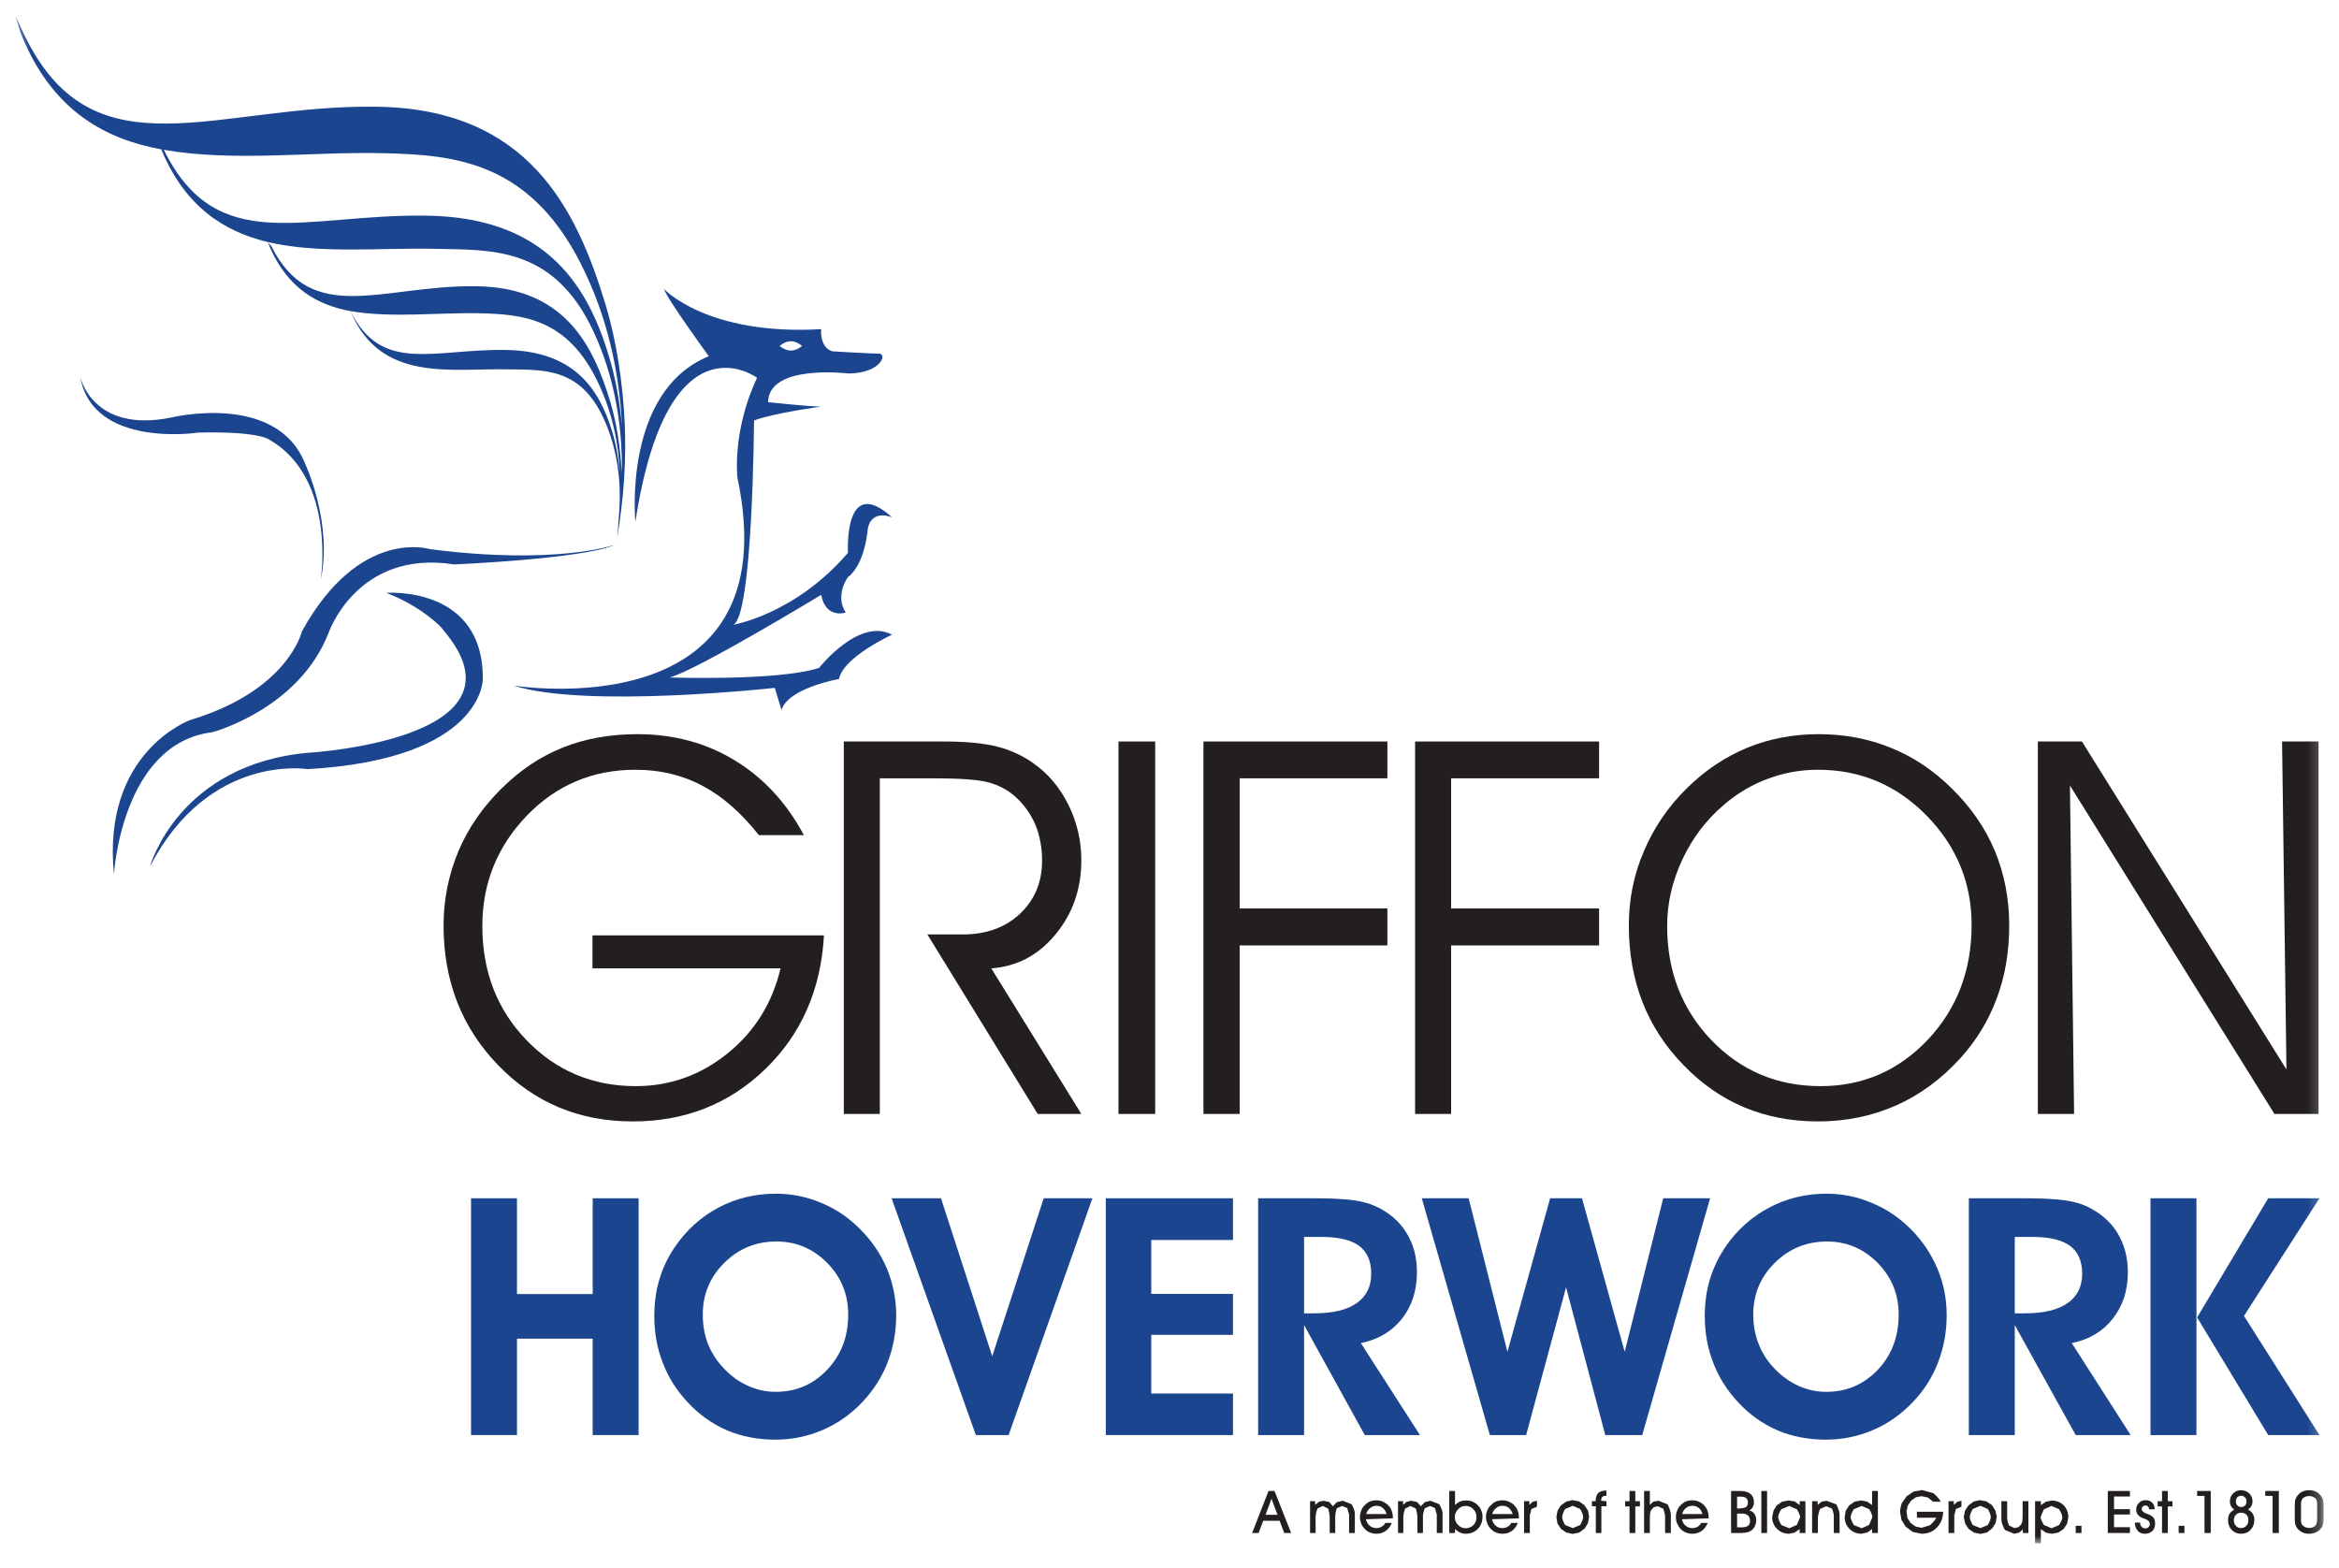 <?xml version="1.0" encoding="UTF-8"?>
<svg xmlns="http://www.w3.org/2000/svg" width="185" height="124" viewBox="0 0 185 124" fill="none">
  <g clip-path="url(#clip0_411_34)">
    <mask id="mask0_411_34" style="mask-type:luminance" maskUnits="userSpaceOnUse" x="-2" y="-4" width="194" height="132">
      <path d="M-1.407 127.12H191.062V-3.147H-1.407V127.12Z" fill="white"></path>
    </mask>
    <g mask="url(#mask0_411_34)">
      <mask id="mask1_411_34" style="mask-type:luminance" maskUnits="userSpaceOnUse" x="-319" y="-46" width="1086" height="768">
        <path d="M-318.59 721.916H766.371V-45.307H-318.59V721.916Z" fill="white"></path>
      </mask>
      <g mask="url(#mask1_411_34)">
        <mask id="mask2_411_34" style="mask-type:luminance" maskUnits="userSpaceOnUse" x="-319" y="-46" width="1086" height="768">
          <path d="M-318.591 721.916H766.372V-45.307H-318.591V721.916Z" fill="white"></path>
        </mask>
        <g mask="url(#mask2_411_34)">
          <mask id="mask3_411_34" style="mask-type:luminance" maskUnits="userSpaceOnUse" x="1" y="1" width="183" height="122">
            <path d="M1.217 122.065H183.783V1.228H1.217V122.065Z" fill="white"></path>
          </mask>
          <g mask="url(#mask3_411_34)">
            <path fill-rule="evenodd" clip-rule="evenodd" d="M21.19 19.148C21.263 19.33 21.318 19.499 21.391 19.656C22.815 22.822 25.097 24.127 27.726 24.61C30.099 30.326 35.74 29.105 40.341 29.214C42.915 29.275 45.855 29.033 47.717 33.045C48.666 35.087 48.976 37.141 49.013 38.784C49.049 39.606 48.976 40.488 48.903 41.443C48.885 41.757 48.849 42.083 48.83 42.409L48.812 42.566C49.396 39.014 49.524 36.211 49.414 33.492C49.25 30.145 48.739 26.906 47.917 24.163C45.562 16.333 41.674 8.636 29.862 8.442C17.21 8.237 7.589 13.977 2.093 3.101C1.783 2.497 1.528 1.929 1.217 1.228C1.418 2.014 1.655 2.715 1.947 3.355C4.357 8.769 8.282 10.992 12.755 11.814C14.617 16.309 17.666 18.303 21.19 19.148ZM37.712 22.641C44.631 22.749 46.913 27.244 48.283 31.824C48.757 33.431 49.068 35.328 49.159 37.286C49.159 37.383 49.159 37.479 49.159 37.576C49.177 37.056 49.196 36.561 49.177 36.066C49.086 33.238 48.575 29.734 46.95 26.242C43.773 19.39 38.734 19.789 34.335 19.68C30.136 19.584 25.298 20.103 21.19 19.148C21.245 19.257 21.427 19.402 21.482 19.511C24.695 25.867 30.318 22.52 37.712 22.641ZM27.726 24.61C30.19 29.601 34.316 27.583 40.012 27.68C45.325 27.764 47.37 30.652 48.429 34.168C48.721 35.135 48.922 36.259 49.031 37.419C48.94 35.353 48.52 32.851 47.352 30.362C44.923 25.142 41.309 24.864 37.949 24.779C34.718 24.707 30.957 25.166 27.726 24.61ZM12.956 11.85C18.488 12.817 24.713 11.983 30.263 12.116C35.996 12.249 42.185 12.72 46.329 21.662C48.319 25.915 49.031 30.181 49.196 33.721C49.013 31.727 48.666 29.818 48.155 28.151C46.366 22.157 42.842 17.203 33.787 17.058C24.02 16.901 17.173 20.393 12.956 11.85Z" fill="#1B458F"></path>
            <path fill-rule="evenodd" clip-rule="evenodd" d="M6.347 29.818C6.347 29.818 7.315 34.277 13.504 33.032C13.504 33.032 21.811 30.978 24.111 36.621C24.111 36.621 26.338 41.322 25.371 45.865C25.371 45.865 26.63 37.866 21.336 34.797C21.336 34.797 20.624 34.096 15.676 34.217C15.676 34.217 7.351 35.498 6.347 29.818Z" fill="#1B458F"></path>
            <path fill-rule="evenodd" clip-rule="evenodd" d="M62.559 26.991C63.034 26.991 63.436 27.365 63.436 27.365C63.436 27.365 63.034 27.728 62.559 27.728C62.066 27.728 61.665 27.365 61.665 27.365C61.665 27.365 62.066 26.991 62.559 26.991ZM64.787 52.825C61.628 53.877 52.956 53.587 52.956 53.587C55.056 53.055 64.951 47.05 64.951 47.05C65.316 48.983 66.886 48.451 66.886 48.451C66.01 47.05 67.069 45.648 67.069 45.648C68.456 44.596 68.639 41.793 68.639 41.793C68.986 40.222 70.556 40.923 70.556 40.923C66.704 37.419 67.069 43.727 67.069 43.727C62.851 48.632 57.977 49.418 57.977 49.418C59.547 48.898 59.638 33.262 59.638 33.262C61.117 32.682 64.951 32.163 64.951 32.163C64.075 32.163 60.752 31.812 60.752 31.812C60.788 28.767 67.069 29.54 67.069 29.54C69.679 29.54 70.209 27.97 69.515 27.97C68.803 27.97 65.827 27.788 65.827 27.788C64.787 27.438 64.951 26.036 64.951 26.036C55.914 26.556 52.518 22.858 52.518 22.858C52.701 23.559 56.06 28.175 56.06 28.175C49.232 30.978 50.254 41.273 50.254 41.273C52.81 24.634 59.876 29.879 59.876 29.879C57.886 34.144 58.324 37.769 58.324 37.769C62.559 57.816 40.615 54.227 40.615 54.227C46.329 56.064 61.281 54.408 61.281 54.408L61.811 56.16C62.34 54.408 66.357 53.708 66.357 53.708C66.704 51.955 70.556 50.203 70.556 50.203C67.945 48.802 64.787 52.825 64.787 52.825Z" fill="#1B458F"></path>
            <path fill-rule="evenodd" clip-rule="evenodd" d="M48.648 43.086C48.648 43.086 44.065 44.729 34.024 43.437C34.024 43.437 28.438 41.66 23.874 49.95C23.874 49.95 22.815 54.614 15.056 56.946C15.056 56.946 8.045 59.447 9.013 69.15C9.013 69.15 9.615 58.783 16.808 57.913C16.808 57.913 23.618 56.1 25.973 50.094C25.973 50.094 28.219 43.437 35.923 44.645C35.923 44.645 46.147 44.21 48.648 43.086Z" fill="#1B458F"></path>
            <path fill-rule="evenodd" clip-rule="evenodd" d="M30.555 46.892C30.555 46.892 38.26 46.288 38.187 53.732C38.187 53.732 38.242 60.039 24.33 60.837C24.33 60.837 16.534 59.532 11.861 68.534C11.861 68.534 14.106 60.402 24.494 59.532C24.494 59.532 42.422 58.468 35.065 49.841C35.028 49.684 33.367 47.98 30.555 46.892Z" fill="#1B458F"></path>
            <path d="M46.859 73.984H65.17C64.933 78.273 63.381 81.802 60.533 84.557C57.685 87.312 54.198 88.702 50.053 88.702C45.8 88.702 42.258 87.215 39.392 84.243C36.525 81.282 35.083 77.597 35.083 73.198C35.083 71.144 35.485 69.187 36.252 67.338C37.037 65.489 38.187 63.822 39.702 62.335C41.163 60.897 42.769 59.822 44.54 59.121C46.293 58.42 48.264 58.07 50.419 58.07C53.285 58.07 55.841 58.758 58.123 60.148C60.387 61.526 62.212 63.495 63.582 66.057H60.022C58.634 64.293 57.137 62.988 55.567 62.154C53.979 61.308 52.208 60.885 50.254 60.885C46.877 60.885 44.011 62.093 41.674 64.51C39.337 66.939 38.15 69.851 38.15 73.247C38.15 76.86 39.319 79.868 41.656 82.285C43.992 84.702 46.877 85.91 50.291 85.91C52.993 85.91 55.421 85.04 57.557 83.312C59.693 81.584 61.081 79.349 61.738 76.594H46.859" fill="#231F20"></path>
            <path d="M69.588 61.562V88.11H66.74V58.65H74.645C76.379 58.65 77.785 58.783 78.844 59.048C79.903 59.314 80.852 59.749 81.71 60.354C82.897 61.175 83.81 62.275 84.504 63.652C85.179 65.03 85.526 66.48 85.526 68.027C85.526 70.298 84.85 72.268 83.481 73.911C82.13 75.555 80.432 76.449 78.406 76.594L85.526 88.11H82.076L73.349 73.911H76.142C78.004 73.911 79.501 73.368 80.67 72.28C81.838 71.18 82.422 69.779 82.422 68.075C82.422 67.036 82.24 66.081 81.893 65.235C81.528 64.389 80.998 63.64 80.305 63.012C79.72 62.492 79.027 62.118 78.205 61.888C77.402 61.671 75.941 61.562 73.86 61.562" fill="#231F20"></path>
            <path d="M88.465 88.11H91.368V58.65H88.465V88.11Z" fill="#231F20"></path>
            <path d="M95.184 88.11V58.65H109.734V61.562H98.05V71.857H109.734V74.781H98.05V88.11" fill="#231F20"></path>
            <path d="M111.925 88.11V58.65H126.476V61.562H114.773V71.857H126.476V74.781H114.773V88.11" fill="#231F20"></path>
            <path d="M131.861 73.247C131.861 76.835 133.03 79.832 135.348 82.261C137.685 84.69 140.57 85.91 144.002 85.91C147.343 85.91 150.173 84.678 152.491 82.225C154.791 79.772 155.942 76.751 155.942 73.162C155.942 69.815 154.755 66.939 152.382 64.51C150.008 62.093 147.142 60.885 143.801 60.885C142.432 60.885 141.117 61.115 139.858 61.586C138.598 62.045 137.429 62.734 136.371 63.64C134.965 64.824 133.869 66.275 133.066 67.978C132.263 69.694 131.861 71.446 131.861 73.247ZM128.831 73.198C128.831 71.156 129.214 69.199 130.017 67.338C130.802 65.477 131.934 63.809 133.431 62.335C134.873 60.921 136.462 59.858 138.196 59.145C139.931 58.432 141.811 58.07 143.837 58.07C145.9 58.07 147.817 58.432 149.57 59.157C151.341 59.87 152.948 60.946 154.39 62.383C155.887 63.846 157.019 65.489 157.785 67.314C158.534 69.138 158.917 71.096 158.917 73.198C158.917 75.289 158.589 77.21 157.932 78.962C157.293 80.702 156.325 82.297 155.029 83.723C153.532 85.367 151.834 86.611 149.953 87.445C148.055 88.279 146.01 88.702 143.801 88.702C139.565 88.702 136.005 87.215 133.139 84.231C130.255 81.258 128.831 77.585 128.831 73.198Z" fill="#231F20"></path>
            <path d="M180.844 84.593L180.497 58.65H183.381V88.11H179.894L163.719 62.13L164.048 88.11H161.181V58.65H164.668" fill="#231F20"></path>
            <path d="M101.044 119.817L100.569 118.548L100.095 119.817H101.044ZM99.912 120.288L99.547 121.255H99.036L100.332 117.932H100.807L102.121 121.255H101.574L101.208 120.288" fill="#231F20"></path>
            <path d="M105.17 119.986C105.17 119.684 105.042 119.322 105.042 119.322L104.622 119.116L104.203 119.322C104.203 119.322 104.056 119.672 104.056 119.974V121.255H103.618V118.742H104.02V119.032L104.312 118.79L104.677 118.705L105.134 118.802L105.426 119.14L105.736 118.814L106.211 118.705L106.904 118.983C106.904 118.983 107.16 119.406 107.16 119.72V121.255H106.704V119.793L106.558 119.285L106.156 119.116L105.736 119.297C105.736 119.297 105.608 119.636 105.608 119.938V121.255H105.17" fill="#231F20"></path>
            <path d="M109.661 119.757C109.607 119.551 109.515 119.394 109.369 119.273C109.241 119.164 109.077 119.104 108.876 119.104C108.675 119.104 108.511 119.164 108.365 119.285C108.219 119.394 108.109 119.563 108.055 119.757H109.661ZM108.036 120.167C108.073 120.373 108.182 120.542 108.329 120.675C108.475 120.808 108.657 120.868 108.876 120.868C109.022 120.868 109.15 120.832 109.278 120.759C109.406 120.687 109.497 120.59 109.57 120.457H110.081C109.972 120.735 109.807 120.953 109.588 121.098C109.387 121.243 109.15 121.315 108.876 121.315C108.675 121.315 108.511 121.279 108.365 121.219C108.201 121.158 108.055 121.062 107.945 120.929C107.817 120.808 107.726 120.663 107.653 120.494C107.598 120.337 107.562 120.167 107.562 119.998C107.562 119.817 107.598 119.648 107.653 119.503C107.708 119.346 107.799 119.201 107.927 119.08C108.036 118.947 108.182 118.838 108.347 118.766C108.493 118.705 108.675 118.669 108.858 118.669C109.077 118.669 109.296 118.717 109.479 118.826C109.661 118.923 109.826 119.068 109.953 119.249C110.026 119.37 110.081 119.491 110.118 119.624C110.154 119.769 110.172 119.914 110.172 120.095" fill="#231F20"></path>
            <path d="M112.108 119.986C112.108 119.684 111.98 119.322 111.98 119.322L111.56 119.116L111.14 119.322C111.14 119.322 110.994 119.672 110.994 119.974V121.255H110.574V118.742H110.976V119.032L111.25 118.79L111.615 118.705L112.071 118.802L112.382 119.14L112.692 118.814L113.148 118.705L113.842 118.983C113.842 118.983 114.098 119.406 114.098 119.72V121.255H113.641V119.793L113.495 119.285L113.112 119.116L112.692 119.297C112.692 119.297 112.546 119.636 112.546 119.938V121.255H112.108" fill="#231F20"></path>
            <path d="M115.065 120.01C115.065 120.24 115.156 120.445 115.321 120.614C115.503 120.796 115.686 120.88 115.923 120.88C116.161 120.88 116.361 120.796 116.544 120.627C116.708 120.445 116.781 120.24 116.781 119.986C116.781 119.744 116.708 119.539 116.526 119.37C116.361 119.201 116.161 119.116 115.923 119.116C115.686 119.116 115.485 119.201 115.321 119.382C115.156 119.551 115.065 119.769 115.065 120.01ZM115.083 120.941V121.255H114.627V117.932H115.083V119.044C115.211 118.923 115.339 118.826 115.485 118.766C115.631 118.705 115.795 118.681 115.96 118.681C116.16 118.681 116.325 118.705 116.471 118.778C116.635 118.838 116.763 118.935 116.891 119.068C117.019 119.189 117.11 119.322 117.165 119.491C117.238 119.648 117.256 119.805 117.256 119.986C117.256 120.361 117.128 120.675 116.891 120.929C116.635 121.182 116.325 121.315 115.941 121.315C115.777 121.315 115.613 121.279 115.485 121.219C115.339 121.158 115.211 121.062 115.083 120.941Z" fill="#231F20"></path>
            <path d="M119.648 119.757C119.575 119.551 119.483 119.394 119.337 119.273C119.209 119.164 119.045 119.104 118.844 119.104C118.643 119.104 118.479 119.164 118.333 119.285C118.187 119.394 118.077 119.563 118.023 119.757H119.648ZM118.004 120.167C118.059 120.373 118.151 120.542 118.297 120.675C118.443 120.808 118.625 120.868 118.844 120.868C118.99 120.868 119.118 120.832 119.246 120.759C119.374 120.687 119.465 120.59 119.538 120.457H120.049C119.94 120.735 119.775 120.953 119.575 121.098C119.355 121.243 119.118 121.315 118.844 121.315C118.662 121.315 118.479 121.279 118.333 121.219C118.169 121.158 118.041 121.062 117.913 120.929C117.785 120.808 117.694 120.663 117.639 120.494C117.566 120.337 117.53 120.167 117.53 119.998C117.53 119.817 117.566 119.648 117.621 119.503C117.676 119.346 117.767 119.201 117.895 119.08C118.023 118.947 118.151 118.838 118.315 118.766C118.479 118.705 118.643 118.669 118.826 118.669C119.045 118.669 119.264 118.717 119.447 118.826C119.648 118.923 119.794 119.068 119.921 119.249C119.994 119.37 120.049 119.491 120.086 119.624C120.122 119.769 120.14 119.914 120.14 120.095" fill="#231F20"></path>
            <path d="M120.999 121.255H120.542V118.742H120.962V119.032L121.218 118.79L121.564 118.705V119.177L121.126 119.358L120.999 119.853" fill="#231F20"></path>
            <path d="M123.554 119.998C123.554 120.24 123.792 120.627 123.792 120.627L124.394 120.868L124.978 120.627C124.978 120.627 125.216 120.24 125.216 119.986C125.216 119.732 124.978 119.358 124.978 119.358L124.394 119.104L123.792 119.358C123.792 119.358 123.554 119.745 123.554 119.998ZM123.098 119.998L123.189 119.503L123.445 119.08L123.883 118.766L124.376 118.657L124.887 118.754L125.307 119.044L125.599 119.479L125.69 119.962L125.599 120.47L125.344 120.893L124.905 121.219L124.394 121.328L123.883 121.219L123.463 120.929L123.189 120.506L123.098 119.998Z" fill="#231F20"></path>
            <path d="M126.658 121.255H126.22V119.14H125.91V118.742H126.202C126.202 118.476 126.275 118.21 126.421 118.089C126.567 117.956 126.768 117.896 127.06 117.896V118.307C126.914 118.307 126.786 118.343 126.731 118.403C126.676 118.464 126.64 118.56 126.64 118.705L127.06 118.742V119.14H126.658" fill="#231F20"></path>
            <path d="M128.885 121.255V119.152H128.539V118.742H128.885V117.932H129.342V118.742H129.707V119.152H129.342V121.255" fill="#231F20"></path>
            <path d="M130.492 121.255H130.036V117.932H130.492V119.032L130.766 118.778L131.186 118.705L131.898 118.995C131.898 118.995 132.153 119.467 132.153 119.817V121.255H131.697V119.962C131.697 119.684 131.551 119.334 131.551 119.334L131.113 119.14L130.802 119.213L130.583 119.455L130.51 119.684L130.492 120.107" fill="#231F20"></path>
            <path d="M134.654 119.757C134.6 119.551 134.508 119.394 134.362 119.273C134.216 119.164 134.052 119.104 133.869 119.104C133.669 119.104 133.486 119.164 133.34 119.285C133.194 119.394 133.103 119.563 133.048 119.757H134.654ZM133.03 120.167C133.066 120.373 133.157 120.542 133.322 120.675C133.468 120.808 133.65 120.868 133.851 120.868C134.015 120.868 134.143 120.832 134.271 120.759C134.381 120.687 134.49 120.59 134.563 120.457H135.074C134.947 120.735 134.8 120.953 134.581 121.098C134.381 121.243 134.125 121.315 133.851 121.315C133.669 121.315 133.504 121.279 133.34 121.219C133.194 121.158 133.048 121.062 132.92 120.929C132.811 120.808 132.719 120.663 132.646 120.494C132.573 120.337 132.555 120.167 132.555 119.998C132.555 119.817 132.573 119.648 132.646 119.503C132.701 119.346 132.792 119.201 132.902 119.08C133.03 118.947 133.176 118.838 133.322 118.766C133.486 118.705 133.669 118.669 133.851 118.669C134.07 118.669 134.271 118.717 134.472 118.826C134.654 118.923 134.819 119.068 134.928 119.249C135.02 119.37 135.056 119.491 135.093 119.624C135.129 119.769 135.147 119.914 135.147 120.095" fill="#231F20"></path>
            <path d="M137.393 119.322C137.63 119.322 137.977 119.285 138.087 119.213C138.196 119.128 138.251 119.007 138.251 118.838C138.251 118.681 138.196 118.572 138.105 118.488C137.995 118.415 137.849 118.379 137.649 118.379H137.393V119.322ZM137.393 120.808H137.776C137.995 120.808 138.16 120.76 138.269 120.675C138.379 120.59 138.415 120.47 138.415 120.288C138.415 120.107 138.361 119.962 138.251 119.865C138.142 119.769 137.995 119.72 137.776 119.72H137.393V120.808ZM137.63 117.932C137.995 117.932 138.269 118.005 138.452 118.162C138.634 118.319 138.726 118.548 138.726 118.838C138.726 118.971 138.689 119.092 138.634 119.201C138.58 119.31 138.488 119.394 138.361 119.467C138.525 119.515 138.671 119.6 138.762 119.745C138.854 119.877 138.908 120.047 138.908 120.24C138.908 120.397 138.872 120.542 138.817 120.675C138.762 120.808 138.671 120.929 138.58 121.013C138.47 121.098 138.361 121.158 138.233 121.195C138.105 121.231 137.922 121.255 137.685 121.255H136.918V117.932" fill="#231F20"></path>
            <path d="M139.31 121.255H139.766V117.932H139.31V121.255Z" fill="#231F20"></path>
            <path d="M140.643 119.986C140.643 120.24 140.898 120.627 140.898 120.627L141.519 120.88L142.121 120.614L142.377 120.01C142.377 119.769 142.121 119.382 142.121 119.382L141.519 119.116L140.898 119.37C140.898 119.37 140.643 119.744 140.643 119.986ZM142.341 121.255V120.941L141.957 121.219L141.501 121.315C141.117 121.315 140.807 121.182 140.551 120.929C140.296 120.675 140.168 120.361 140.168 119.986L140.278 119.479L140.533 119.068L140.953 118.778L141.464 118.681L141.957 118.766L142.341 119.044V118.741H142.797V121.255" fill="#231F20"></path>
            <path d="M143.783 121.255H143.326V118.742H143.764V119.032L144.075 118.778L144.476 118.705L145.243 118.995C145.243 118.995 145.499 119.467 145.499 119.817V121.255H145.042V119.914C145.042 119.648 144.896 119.322 144.896 119.322L144.44 119.14L143.947 119.358C143.947 119.358 143.783 119.769 143.783 120.107" fill="#231F20"></path>
            <path d="M146.375 119.986C146.375 120.24 146.631 120.627 146.631 120.627L147.251 120.88L147.836 120.614L148.091 120.01C148.091 119.769 147.854 119.382 147.854 119.382L147.251 119.116L146.631 119.37C146.631 119.37 146.375 119.744 146.375 119.986ZM148.073 121.255V120.941L147.69 121.219L147.233 121.315C146.85 121.315 146.539 121.182 146.284 120.929C146.028 120.675 145.901 120.361 145.901 119.986L145.992 119.479L146.266 119.068L146.686 118.778L147.197 118.681L147.671 118.766L148.073 119.044V117.932H148.529V121.255" fill="#231F20"></path>
            <path d="M151.615 119.575H153.696C153.678 120.095 153.495 120.518 153.185 120.832C152.875 121.158 152.473 121.315 151.98 121.315L151.286 121.17L150.72 120.747L150.392 120.216L150.282 119.575C150.282 119.334 150.41 118.911 150.41 118.911L150.812 118.343L151.359 117.98L152.016 117.859L152.911 118.101C152.911 118.101 153.367 118.476 153.495 118.778H152.893L152.491 118.451L151.98 118.343L151.542 118.427L151.158 118.693L150.885 119.104L150.793 119.575L150.866 120.071L151.122 120.469L151.524 120.747L151.98 120.844L152.655 120.639C152.655 120.639 153.021 120.312 153.148 120.047H151.615" fill="#231F20"></path>
            <path d="M154.572 121.255H154.116V118.742H154.536V119.032L154.81 118.79L155.138 118.705V119.177L154.7 119.358L154.572 119.853" fill="#231F20"></path>
            <path d="M155.796 119.998C155.796 120.24 156.033 120.627 156.033 120.627L156.635 120.868L157.22 120.627C157.22 120.627 157.457 120.24 157.457 119.986C157.457 119.732 157.22 119.358 157.22 119.358L156.635 119.104L156.033 119.358C156.033 119.358 155.796 119.745 155.796 119.998ZM155.321 119.998L155.412 119.503L155.686 119.08L156.106 118.766L156.599 118.657L157.11 118.754L157.548 119.044L157.822 119.479L157.932 119.962L157.84 120.47L157.566 120.893L157.147 121.219L156.635 121.328L156.124 121.219L155.704 120.929L155.43 120.506L155.321 119.998Z" fill="#231F20"></path>
            <path d="M160.433 121.255H159.995V120.977L159.684 121.231L159.301 121.315L158.571 121.013C158.571 121.013 158.297 120.542 158.297 120.192V118.741H158.753V120.059C158.753 120.324 158.899 120.663 158.899 120.663L159.337 120.868L159.666 120.784L159.885 120.542L159.958 120.324L159.976 119.889V118.741H160.433" fill="#231F20"></path>
            <path d="M161.4 119.986C161.4 120.228 161.656 120.615 161.656 120.615L162.258 120.88L162.861 120.627C162.861 120.627 163.117 120.252 163.117 120.01C163.117 119.757 162.861 119.37 162.861 119.37L162.258 119.116L161.656 119.382L161.4 119.986ZM161.419 120.953V122.065H160.962V118.742H161.419V119.056L161.82 118.778L162.277 118.693C162.66 118.693 162.97 118.814 163.226 119.068C163.463 119.31 163.591 119.636 163.591 120.01L163.5 120.506L163.226 120.929L162.806 121.219L162.295 121.315L161.82 121.231L161.419 120.953Z" fill="#231F20"></path>
            <path d="M164.175 121.255H164.632V120.687H164.175V121.255Z" fill="#231F20"></path>
            <path d="M168.466 121.255H166.713V117.932H168.466V118.367H167.206V119.37H168.466V119.793H167.206V120.796H168.466" fill="#231F20"></path>
            <path d="M168.849 120.433H169.269C169.269 120.566 169.306 120.675 169.397 120.772C169.47 120.856 169.561 120.892 169.671 120.892C169.78 120.892 169.853 120.868 169.926 120.796C169.999 120.735 170.036 120.651 170.036 120.554C170.036 120.457 169.999 120.385 169.963 120.324C169.908 120.264 169.835 120.216 169.725 120.167C169.689 120.155 169.634 120.131 169.561 120.107C169.397 120.047 169.269 119.986 169.233 119.95C169.141 119.877 169.068 119.805 169.032 119.708C168.977 119.624 168.959 119.515 168.959 119.394C168.959 119.189 169.032 119.019 169.178 118.874C169.324 118.729 169.488 118.657 169.707 118.657C169.926 118.657 170.091 118.729 170.218 118.85C170.346 118.971 170.419 119.152 170.419 119.382H169.981C169.981 119.285 169.945 119.213 169.89 119.164C169.835 119.104 169.78 119.08 169.689 119.08C169.598 119.08 169.525 119.116 169.47 119.164C169.415 119.225 169.397 119.285 169.397 119.37C169.397 119.515 169.525 119.624 169.762 119.72C169.835 119.744 169.89 119.769 169.926 119.781C170.127 119.853 170.255 119.95 170.346 120.071C170.419 120.179 170.456 120.337 170.456 120.53C170.456 120.759 170.383 120.941 170.237 121.098C170.072 121.243 169.89 121.315 169.652 121.315C169.415 121.315 169.233 121.243 169.086 121.086C168.94 120.929 168.867 120.711 168.849 120.433Z" fill="#231F20"></path>
            <path d="M171.003 121.255V119.152H170.656V118.742H171.003V117.932H171.46V118.742H171.825V119.152H171.46V121.255" fill="#231F20"></path>
            <path d="M172.318 121.255H172.774V120.687H172.318V121.255Z" fill="#231F20"></path>
            <path d="M174.856 121.255H174.363V118.319H173.778V117.932H174.856" fill="#231F20"></path>
            <path d="M176.845 118.741C176.845 118.887 176.882 118.995 176.955 119.068C177.028 119.152 177.138 119.201 177.265 119.201C177.393 119.201 177.484 119.152 177.576 119.08C177.649 118.995 177.685 118.887 177.685 118.754C177.685 118.621 177.649 118.512 177.557 118.439C177.484 118.355 177.393 118.306 177.265 118.306C177.138 118.306 177.046 118.355 176.955 118.427C176.882 118.512 176.845 118.621 176.845 118.741ZM176.681 120.252C176.681 120.421 176.736 120.578 176.845 120.687C176.955 120.808 177.083 120.868 177.247 120.868C177.411 120.868 177.557 120.808 177.667 120.687C177.777 120.578 177.831 120.433 177.831 120.252C177.831 120.071 177.795 119.926 177.685 119.817C177.576 119.708 177.43 119.648 177.265 119.648C177.083 119.648 176.937 119.708 176.845 119.817C176.736 119.926 176.681 120.071 176.681 120.252ZM176.718 119.406C176.608 119.334 176.517 119.237 176.462 119.128C176.389 119.007 176.371 118.887 176.371 118.741C176.371 118.5 176.462 118.294 176.626 118.125C176.791 117.956 177.01 117.871 177.247 117.871C177.503 117.871 177.722 117.956 177.904 118.125C178.069 118.294 178.16 118.5 178.16 118.754C178.16 118.887 178.123 119.019 178.069 119.128C177.996 119.249 177.904 119.334 177.795 119.406C177.959 119.479 178.087 119.587 178.178 119.732C178.251 119.865 178.306 120.034 178.306 120.24C178.306 120.554 178.196 120.808 177.996 121.013C177.813 121.219 177.557 121.315 177.247 121.315C176.955 121.315 176.718 121.219 176.517 121.013C176.316 120.808 176.225 120.554 176.225 120.252C176.225 120.047 176.261 119.877 176.334 119.744C176.426 119.612 176.553 119.491 176.718 119.406Z" fill="#231F20"></path>
            <path d="M180.241 121.255H179.748V118.319H179.164V117.932H180.241" fill="#231F20"></path>
            <path d="M181.994 120.167C181.994 120.276 181.994 120.397 182.012 120.457C182.03 120.506 182.049 120.554 182.067 120.59C182.14 120.675 182.213 120.735 182.304 120.784C182.414 120.832 182.523 120.856 182.633 120.856C182.852 120.856 183.016 120.796 183.126 120.687C183.235 120.566 183.272 120.385 183.272 120.143V119.032C183.272 118.899 183.272 118.802 183.253 118.741C183.253 118.693 183.235 118.645 183.199 118.596C183.144 118.512 183.071 118.451 182.961 118.403C182.87 118.355 182.761 118.331 182.633 118.331C182.523 118.331 182.414 118.355 182.322 118.391C182.213 118.439 182.14 118.5 182.085 118.584C182.049 118.633 182.03 118.681 182.012 118.741C181.994 118.814 181.994 118.899 181.994 119.032V120.167ZM181.501 120.083V119.104C181.501 118.899 181.519 118.741 181.537 118.633C181.574 118.512 181.629 118.415 181.702 118.319C181.811 118.174 181.939 118.065 182.103 117.98C182.268 117.908 182.45 117.871 182.633 117.871C182.852 117.871 183.034 117.908 183.199 117.992C183.363 118.077 183.491 118.198 183.6 118.355C183.673 118.439 183.71 118.536 183.746 118.657C183.765 118.766 183.783 118.911 183.783 119.08V120.095C183.783 120.276 183.765 120.433 183.746 120.542C183.71 120.663 183.673 120.772 183.6 120.856C183.491 121.001 183.363 121.122 183.199 121.194C183.016 121.279 182.834 121.315 182.633 121.315C182.45 121.315 182.268 121.279 182.103 121.207C181.939 121.122 181.811 121.013 181.683 120.868C181.629 120.784 181.574 120.675 181.537 120.554C181.519 120.433 181.501 120.276 181.501 120.083Z" fill="#231F20"></path>
            <path d="M40.889 105.885V113.509H37.256V94.78H40.889V102.356H46.877V94.78H50.51V113.509H46.877V105.885" fill="#1B458F"></path>
            <path d="M55.585 103.975C55.585 104.785 55.713 105.534 55.969 106.235C56.242 106.924 56.626 107.564 57.155 108.132C57.721 108.76 58.36 109.244 59.09 109.582C59.821 109.92 60.569 110.09 61.336 110.09C62.961 110.09 64.33 109.51 65.425 108.338C66.539 107.178 67.087 105.715 67.087 103.975C67.087 102.38 66.539 101.027 65.425 99.891C64.312 98.767 62.979 98.199 61.409 98.199C59.784 98.199 58.415 98.767 57.283 99.891C56.151 101.015 55.585 102.38 55.585 103.975ZM51.751 104.108C51.751 103.081 51.879 102.114 52.153 101.196C52.427 100.29 52.828 99.432 53.376 98.634C54.289 97.293 55.439 96.254 56.827 95.517C58.214 94.78 59.73 94.417 61.391 94.417C62.614 94.417 63.801 94.659 64.951 95.142C66.101 95.614 67.123 96.302 68.018 97.209C68.949 98.139 69.661 99.19 70.154 100.35C70.629 101.522 70.884 102.743 70.884 104.036C70.884 105.365 70.647 106.622 70.191 107.794C69.734 108.966 69.059 110.005 68.182 110.923C67.288 111.866 66.247 112.603 65.06 113.111C63.874 113.618 62.632 113.872 61.336 113.872C59.949 113.872 58.671 113.63 57.502 113.135C56.334 112.627 55.293 111.89 54.398 110.923C53.522 109.993 52.865 108.954 52.427 107.806C51.97 106.646 51.751 105.413 51.751 104.108Z" fill="#1B458F"></path>
            <path d="M79.775 113.509H77.183L70.519 94.78H74.426L78.479 107.274L82.55 94.78H86.402" fill="#1B458F"></path>
            <path d="M97.521 113.509H87.461V94.78H97.521V98.079H91.058V102.344H97.521V105.583H91.058V110.223H97.521" fill="#1B458F"></path>
            <path d="M103.144 103.879H103.947C105.426 103.879 106.539 103.613 107.306 103.069C108.073 102.537 108.456 101.764 108.456 100.737C108.456 99.746 108.128 99.009 107.489 98.538C106.85 98.067 105.846 97.837 104.495 97.837H103.144V103.879ZM103.144 113.509H99.51V94.78H103.929C105.334 94.78 106.375 94.84 107.069 94.937C107.744 95.034 108.328 95.191 108.821 95.42C109.88 95.916 110.684 96.604 111.231 97.499C111.797 98.393 112.071 99.432 112.071 100.628C112.071 102.078 111.669 103.311 110.884 104.314C110.081 105.317 109.004 105.957 107.635 106.235L112.308 113.509H107.945L103.144 104.809" fill="#1B458F"></path>
            <path d="M112.454 94.78H116.161L119.228 106.924L122.605 94.78H125.125L128.502 106.924L131.551 94.78H135.257L129.889 113.509H126.968L123.865 101.825L120.706 113.509H117.84" fill="#1B458F"></path>
            <path d="M138.671 103.975C138.671 104.785 138.799 105.534 139.073 106.235C139.328 106.924 139.712 107.564 140.241 108.132C140.807 108.76 141.464 109.244 142.176 109.582C142.906 109.92 143.655 110.09 144.422 110.09C146.065 110.09 147.416 109.51 148.529 108.338C149.625 107.178 150.173 105.715 150.173 103.975C150.173 102.38 149.625 101.027 148.511 99.891C147.398 98.767 146.065 98.199 144.513 98.199C142.888 98.199 141.501 98.767 140.369 99.891C139.237 101.015 138.671 102.38 138.671 103.975ZM134.837 104.108C134.837 103.081 134.965 102.114 135.239 101.196C135.513 100.29 135.932 99.432 136.462 98.634C137.375 97.293 138.543 96.254 139.931 95.517C141.318 94.78 142.833 94.417 144.477 94.417C145.7 94.417 146.905 94.659 148.037 95.142C149.187 95.614 150.209 96.302 151.122 97.209C152.053 98.139 152.747 99.19 153.24 100.35C153.733 101.522 153.97 102.743 153.97 104.036C153.97 105.365 153.733 106.622 153.276 107.794C152.82 108.966 152.163 110.005 151.268 110.923C150.373 111.866 149.333 112.603 148.146 113.111C146.959 113.618 145.718 113.872 144.422 113.872C143.034 113.872 141.756 113.63 140.588 113.135C139.419 112.627 138.379 111.89 137.484 110.923C136.608 109.993 135.951 108.954 135.513 107.806C135.056 106.646 134.837 105.413 134.837 104.108Z" fill="#1B458F"></path>
            <path d="M159.356 103.879H160.159C161.638 103.879 162.77 103.613 163.536 103.069C164.303 102.537 164.687 101.764 164.687 100.737C164.687 99.746 164.358 99.009 163.719 98.538C163.08 98.067 162.076 97.837 160.725 97.837H159.356V103.879ZM159.356 113.509H155.723V94.78H160.141C161.546 94.78 162.605 94.84 163.281 94.937C163.975 95.034 164.559 95.191 165.052 95.42C166.092 95.916 166.914 96.604 167.462 97.499C168.009 98.393 168.301 99.432 168.301 100.628C168.301 102.078 167.9 103.311 167.096 104.314C166.311 105.317 165.234 105.957 163.865 106.235L168.52 113.509H164.175L159.356 104.809" fill="#1B458F"></path>
            <path d="M173.778 104.205L179.401 94.78H183.454L177.484 104.084L183.454 113.509H179.401L173.778 104.205ZM173.724 113.509H170.09V94.78H173.724" fill="#1B458F"></path>
          </g>
        </g>
      </g>
    </g>
  </g>
  <defs>
    <clipPath id="clip0_411_34">
      <rect width="185" height="123.293" fill="white"></rect>
    </clipPath>
  </defs>
</svg>
